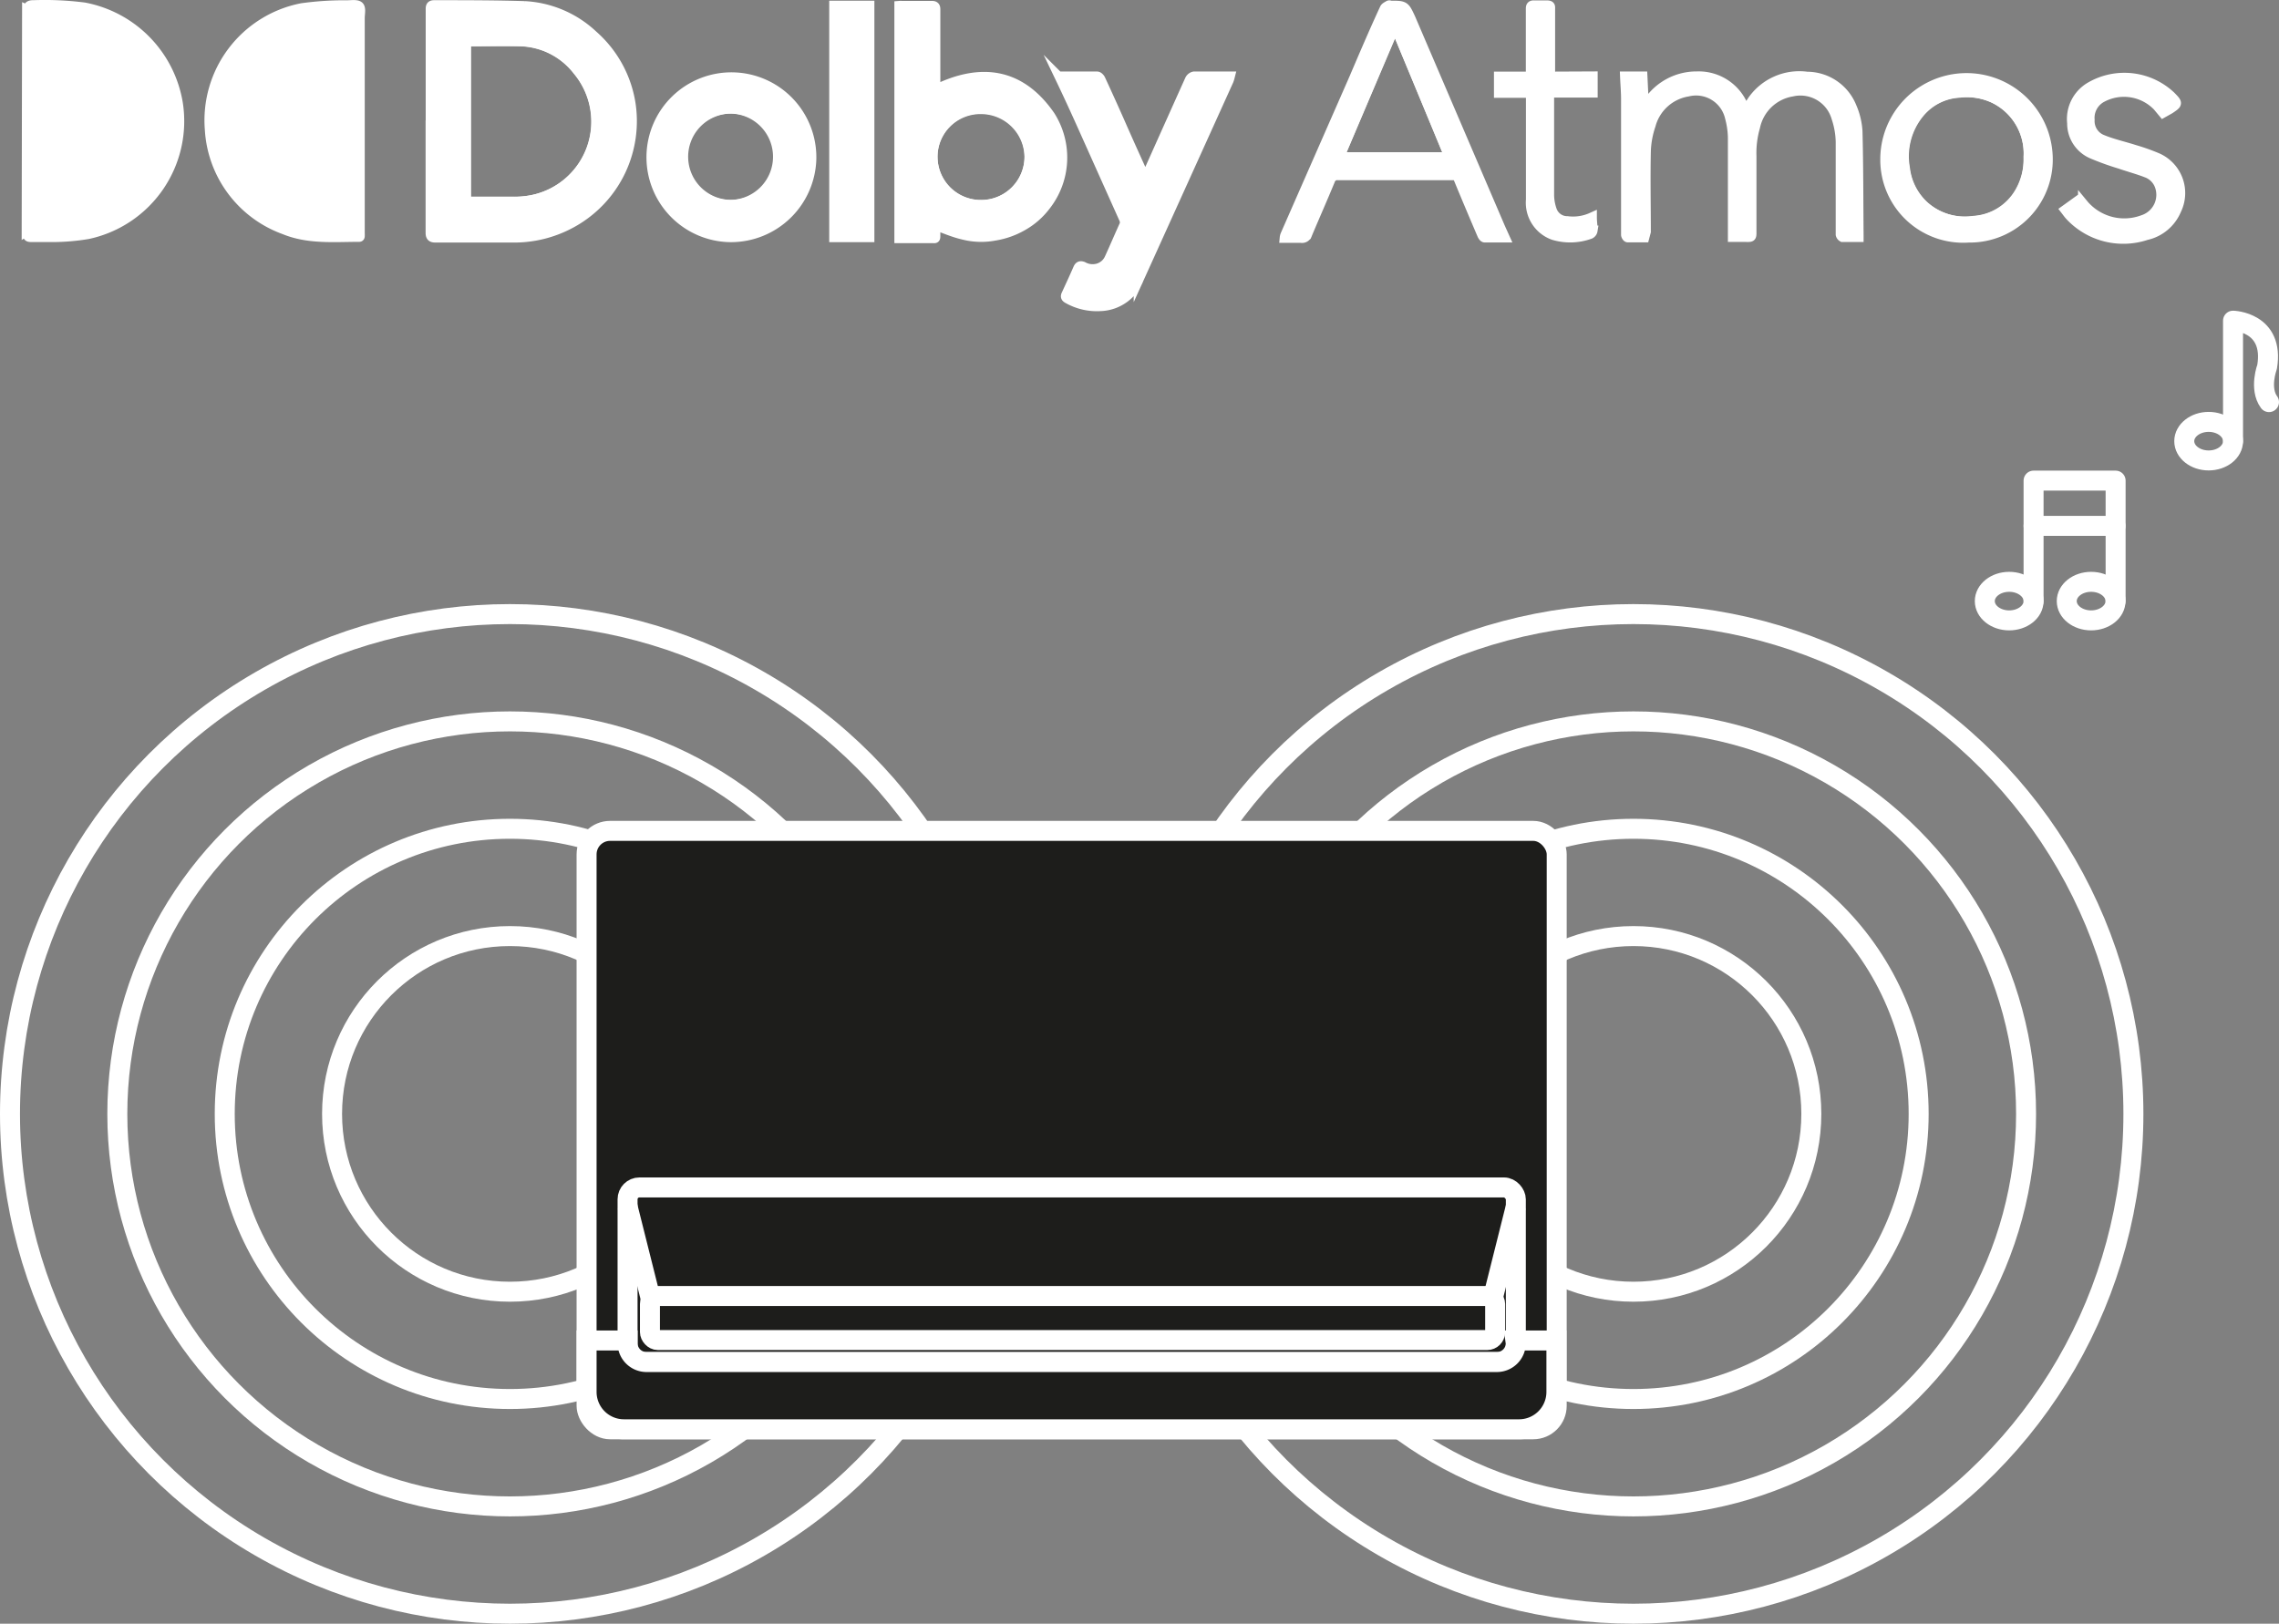 <svg xmlns="http://www.w3.org/2000/svg" viewBox="0 0 228.06 162.53"><rect x="0" y="0" width="228.06" height="162.53" fill="#808080" stroke="none"/><defs><style>.cls-1,.cls-3,.cls-5{fill:none;}.cls-1,.cls-2,.cls-3,.cls-4,.cls-5{stroke:#fff;}.cls-1,.cls-2,.cls-4,.cls-5{stroke-miterlimit:10;}.cls-1,.cls-2,.cls-3{stroke-width:2px;}.cls-2{fill:#1d1d1b;}.cls-3{stroke-linecap:round;stroke-linejoin:round;}.cls-4{fill:#fff;}</style></defs><g id="Layer_2" data-name="Layer 2"><g id="Layer_1-2" data-name="Layer 1"><circle class="cls-1" cx="51.03" cy="111.5" r="17.8"/><circle class="cls-1" cx="51.03" cy="111.5" r="28.54"/><circle class="cls-1" cx="51.03" cy="111.5" r="39.29"/><circle class="cls-1" cx="51.03" cy="111.5" r="50.03"/><circle class="cls-1" cx="163.46" cy="111.5" r="17.8"/><circle class="cls-1" cx="163.46" cy="111.5" r="28.54"/><circle class="cls-1" cx="163.46" cy="111.5" r="39.29"/><circle class="cls-1" cx="163.46" cy="111.5" r="50.03"/><rect class="cls-2" x="58.7" y="83.17" width="97.08" height="59.9" rx="2.35"/><rect class="cls-2" x="62.8" y="118.86" width="88.89" height="17.48" rx="1.19"/><path class="cls-2" d="M151.69,134.44a1.9,1.9,0,0,1-1.9,1.9H64.7a1.9,1.9,0,0,1-1.9-1.9v-.26H58.7v5.15a3.74,3.74,0,0,0,3.75,3.74H152a3.74,3.74,0,0,0,3.75-3.74v-5.15h-4.1Z"/><rect class="cls-2" x="65.04" y="129.73" width="84.58" height="4.41" rx="0.8"/><line class="cls-2" x1="62.8" y1="120.76" x2="65.19" y2="130.29"/><line class="cls-2" x1="151.69" y1="120.76" x2="149.3" y2="130.29"/><ellipse class="cls-3" cx="201.06" cy="60.17" rx="2.44" ry="1.93"/><ellipse class="cls-3" cx="209.26" cy="60.17" rx="2.44" ry="1.93"/><polyline class="cls-3" points="203.5 60.17 203.5 48.11 211.71 48.11 211.71 60.17"/><line class="cls-3" x1="203.5" y1="52.64" x2="211.7" y2="52.64"/><ellipse class="cls-3" cx="221.02" cy="44.16" rx="2.44" ry="1.93"/><path class="cls-3" d="M223.46,44.16V32.1s4.16.11,3.41,4.62c0,0-.81,2.16.19,3.53"/><path class="cls-4" d="M2.71,1l.17.08C2.73.61,3,.51,3.34.52A30.94,30.94,0,0,1,8.43.75a11.7,11.7,0,0,1,9.37,9.61,11.56,11.56,0,0,1-9,13.07,21.7,21.7,0,0,1-3.33.3c-.73,0-1.46,0-2.19,0-.5,0-.52,0-.46-.54,0-.06,0-.12,0-.2l-.15.1Zm.18,21.62h0V1.4h0Z"/><path class="cls-4" d="M36,23.65s0,.06-.05.06c-2.54,0-5.09.25-7.51-.75A11.33,11.33,0,0,1,21,13,11.44,11.44,0,0,1,30.21.82,30.83,30.83,0,0,1,34.73.53c.41,0,1-.1,1.2.12S36,1.4,36,1.8V23.33A2.73,2.73,0,0,1,36,23.65Z"/><path class="cls-4" d="M43.1,12.12q0-5.62,0-11.25c0-.27.09-.35.35-.35,3,0,6,0,9,.09a10.78,10.78,0,0,1,6.89,2.93,11.47,11.47,0,0,1,3.76,6.84A11.6,11.6,0,0,1,57.72,22a11.94,11.94,0,0,1-6.34,1.78c-2.6,0-5.19,0-7.79,0-.38,0-.5-.1-.5-.49,0-3.71,0-7.43,0-11.14Zm3.53,8.06.26,0c1.54,0,3.08,0,4.62,0A8.82,8.82,0,0,0,53.36,20,8,8,0,0,0,57.81,7.06a7.51,7.51,0,0,0-5.68-2.92c-1.7-.07-3.41,0-5.11,0-.33,0-.4.11-.4.41q0,7.4,0,14.78Z"/><path class="cls-4" d="M93.6,22.53c0,.29,0,.63,0,1s0,.31-.26.31H90V.59a1.58,1.58,0,0,1,.25,0l3,0c.25,0,.35.07.35.34,0,2.31,0,4.61,0,6.91V9c4.53-2.24,8.5-1.72,11.48,2.59a7.79,7.79,0,0,1-.45,9,7.52,7.52,0,0,1-2.29,2,8.17,8.17,0,0,1-2.83,1,7.18,7.18,0,0,1-3.06-.09C95.47,23.28,94.55,22.88,93.6,22.53Zm-.28-6.85a4.85,4.85,0,1,0,9.7,0,4.86,4.86,0,0,0-4.85-4.76A4.79,4.79,0,0,0,93.32,15.68Z"/><path class="cls-4" d="M106.13,7.66c1.25,0,2.46,0,3.66,0,.12,0,.28.17.34.31q1.07,2.31,2.1,4.65t2.17,4.83c0,.12.12.24.21.41a3.5,3.5,0,0,0,.22-.41q2.11-4.72,4.24-9.46a.6.6,0,0,1,.41-.33c1.18,0,2.35,0,3.59,0a3.75,3.75,0,0,1-.12.39c-3,6.63-6,13.26-9,19.88a4.26,4.26,0,0,1-3.8,2.71,5.89,5.89,0,0,1-3.3-.76c-.2-.11-.23-.21-.13-.41.39-.85.79-1.7,1.16-2.56.12-.28.26-.32.52-.2a2,2,0,0,0,1.41.18,1.81,1.81,0,0,0,1.21-1c.52-1.13,1-2.27,1.52-3.41a.88.88,0,0,0-.07-.61l-4.32-9.64c-.65-1.44-1.31-2.88-2-4.32A1.68,1.68,0,0,1,106.13,7.66Z"/><path class="cls-4" d="M73.1,23.74a8,8,0,1,1,8.09-7.81A8.05,8.05,0,0,1,73.1,23.74Zm0-12.87A4.82,4.82,0,1,0,78,15.5,4.84,4.84,0,0,0,73.09,10.87Z"/><path class="cls-4" d="M164.55,23.76c-.58,0-1.12,0-1.66,0-.06,0-.16-.15-.17-.25,0-.32,0-.64,0-1q0-6.28,0-12.58c0-.74-.07-1.49-.1-2.27h1.74l.16,3.32a5.8,5.8,0,0,1,5.28-3.33,4.82,4.82,0,0,1,4.85,3.58c.31-.48.55-.94.86-1.35a5.72,5.72,0,0,1,5.32-2.2,4.82,4.82,0,0,1,4.45,3,7.16,7.16,0,0,1,.6,2.47c.09,3.47.08,6.94.11,10.41,0,0,0,.08,0,.16h-1.61a.38.38,0,0,1-.18-.24c0-.32,0-.65,0-1,0-2.76,0-5.52,0-8.27a8.08,8.08,0,0,0-.43-2.44,3.75,3.75,0,0,0-4.44-2.61,4.53,4.53,0,0,0-3.7,3.55,9.35,9.35,0,0,0-.36,2.93c0,2.52,0,5,0,7.56,0,.54,0,.53-.54.52h-1.32v-.54c0-3.16,0-6.32,0-9.49a8.5,8.5,0,0,0-.29-1.93,3.48,3.48,0,0,0-4.22-2.6,4.61,4.61,0,0,0-3.72,3.37,8.92,8.92,0,0,0-.48,2.66c-.06,2.67,0,5.33,0,8Z"/><path class="cls-4" d="M150.57,23.77c-.71,0-1.35,0-2,0-.09,0-.21-.18-.26-.31-.78-1.83-1.56-3.67-2.32-5.51a.55.55,0,0,0-.59-.41q-5.73,0-11.47,0a.76.76,0,0,0-.84.53c-.74,1.8-1.53,3.57-2.28,5.36a.53.53,0,0,1-.61.38c-.53,0-1.07,0-1.64,0a1,1,0,0,1,.07-.29l6.87-15.66c1-2.34,2-4.69,3.07-7,.06-.13.24-.21.37-.29s.13,0,.2,0c1.41,0,1.42,0,2,1.25l9,21Zm-11-21.2L134,15.74h11.06C143.25,11.34,141.45,7,139.61,2.57Z"/><path class="cls-4" d="M83.48,23.74V.57H87V23.74Z"/><path class="cls-4" d="M197,23.78A7.8,7.8,0,0,1,188.66,16a8.13,8.13,0,0,1,16.24-.62A7.81,7.81,0,0,1,197,23.78Zm6-8.06a6.14,6.14,0,0,0-3.57-5.94,6.44,6.44,0,0,0-3.33-.5,5.58,5.58,0,0,0-4,2,6.82,6.82,0,0,0-1.47,5.57,6.07,6.07,0,0,0,1.88,3.74,6.13,6.13,0,0,0,5,1.54,5.74,5.74,0,0,0,4.65-2.88A6.62,6.62,0,0,0,203,15.72Z"/><path class="cls-4" d="M216.46,11.28l-.53-.64a4.68,4.68,0,0,0-5.56-.91A2.32,2.32,0,0,0,209.11,12a2,2,0,0,0,1.3,2c1,.41,2.13.66,3.19,1a20.59,20.59,0,0,1,2.28.81,3.84,3.84,0,0,1,1.9,5.21,4.25,4.25,0,0,1-3,2.51,7.29,7.29,0,0,1-7.62-1.93c-.16-.17-.3-.37-.47-.59l1.39-1c.12.14.25.27.37.4a5.34,5.34,0,0,0,6,1.61,2.65,2.65,0,0,0,1.67-3.44,2.21,2.21,0,0,0-1.31-1.3c-.87-.34-1.79-.58-2.68-.89a26.76,26.76,0,0,1-2.77-1,3.3,3.3,0,0,1-2-3.07,3.71,3.71,0,0,1,1.78-3.59,6.77,6.77,0,0,1,8.1.91c.7.72.7.72-.12,1.27Z"/><path class="cls-4" d="M159.38,7.65V9.27h-.45c-1.18,0-2.36,0-3.53,0-.28,0-.38.09-.38.37,0,3.29,0,6.59,0,9.88a4.72,4.72,0,0,0,.26,1.49,1.63,1.63,0,0,0,1.57,1.13,4.55,4.55,0,0,0,2.45-.37c0,.47.08.89.07,1.31a.45.45,0,0,1-.26.34,5.8,5.8,0,0,1-3.66.1A3.43,3.43,0,0,1,153.2,20c0-3.39,0-6.78,0-10.16V9.29H150V7.67h3.19c0-.63,0-1.21,0-1.8,0-1.67,0-3.35,0-5,0-.24.06-.34.32-.33.41,0,.83,0,1.25,0s.36.11.36.39q0,3.19,0,6.39c0,.11,0,.21,0,.35Z"/><path class="cls-4" d="M2.89,22.61V1.4h0V22.61Z"/><path class="cls-5" d="M46.63,20.18v-.87q0-7.39,0-14.78c0-.3.07-.42.4-.41,1.7,0,3.41,0,5.11,0a7.51,7.51,0,0,1,5.68,2.92A8,8,0,0,1,53.36,20a8.82,8.82,0,0,1-1.85.21c-1.54,0-3.08,0-4.62,0Z"/><path class="cls-5" d="M93.32,15.68a4.79,4.79,0,0,1,4.85-4.81,4.82,4.82,0,0,1,.08,9.64A4.8,4.8,0,0,1,93.32,15.68Z"/><path class="cls-5" d="M73.09,10.87a4.82,4.82,0,1,1-4.87,5A4.87,4.87,0,0,1,73.09,10.87Z"/><path class="cls-5" d="M139.61,2.57c1.84,4.42,3.64,8.77,5.48,13.17H134Z"/><path class="cls-5" d="M203,15.72a6.62,6.62,0,0,1-.88,3.51,5.74,5.74,0,0,1-4.65,2.88,6.13,6.13,0,0,1-5-1.54,6.07,6.07,0,0,1-1.88-3.74,6.82,6.82,0,0,1,1.47-5.57,5.58,5.58,0,0,1,4-2,6.44,6.44,0,0,1,3.33.5A6.14,6.14,0,0,1,203,15.72Z"/></g></g></svg>